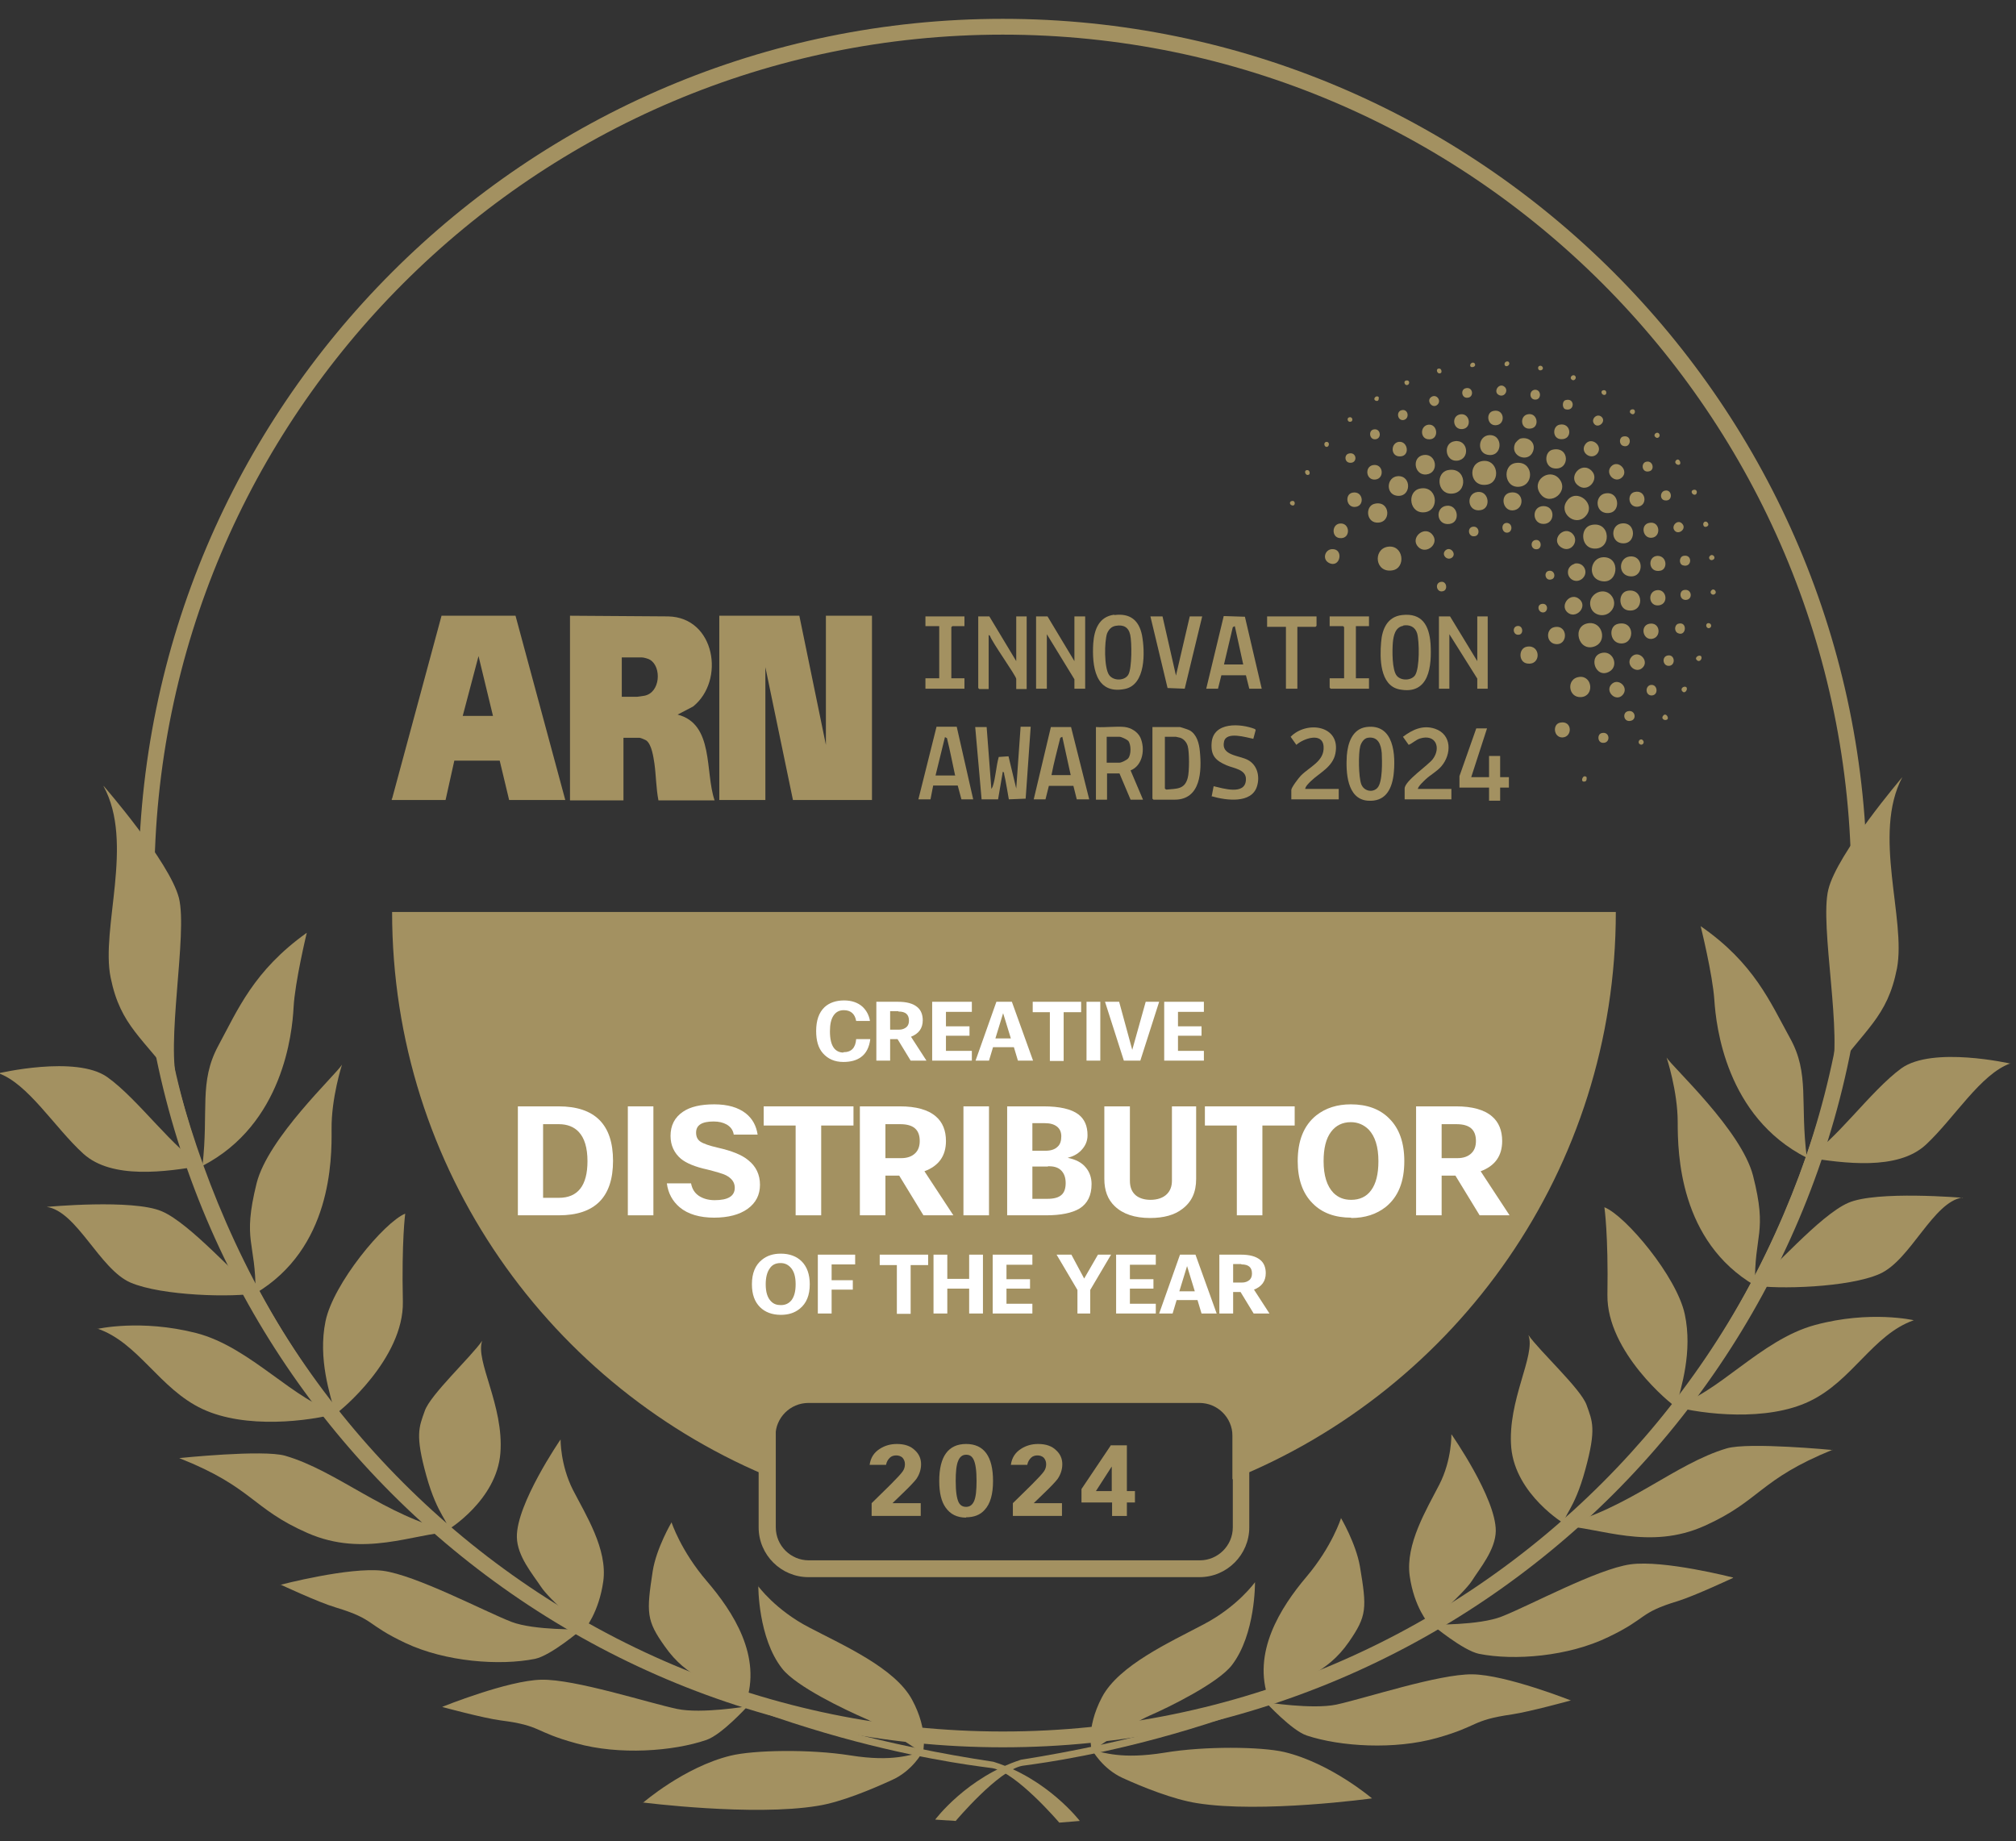 <?xml version="1.0" encoding="UTF-8"?>
<svg id="Layer_1" data-name="Layer 1" xmlns="http://www.w3.org/2000/svg" viewBox="0 0 59.95 54.75">
  <rect x="0" y="0" width="59.95" height="54.75" fill="#333333" stroke="none"/>
  <defs>
    <style>
      .cls-1 {
        fill: #fff;
      }

      .cls-2 {
        fill: #a39161;
      }
    </style>
  </defs>
  <path class="cls-2" d="M36.66,41.42v4c0,.54-.44.98-.98.98h-11.63c-.54,0-.98-.44-.98-.98v-4h13.6M36.66,40.92h-13.6c-.28,0-.5.22-.5.5v4c0,.82.67,1.48,1.48,1.48h11.63c.82,0,1.48-.67,1.48-1.48v-4c0-.13-.05-.26-.15-.35-.09-.09-.22-.15-.35-.15h0Z"/>
  <path class="cls-2" d="M11.66,27.12c0,7.65,4.72,14.18,11.4,16.87v-1.29c0-.54.44-.98.98-.98h11.63c.54,0,.98.44.98.98v1.29c6.68-2.69,11.4-9.23,11.4-16.87H11.66Z"/>
  <g>
    <path class="cls-2" d="M29.82,51.96c-14.17,0-25.7-11.53-25.7-25.7S15.65.56,29.82.56s25.7,11.53,25.7,25.7-11.53,25.7-25.7,25.7ZM29.82,1.03C15.91,1.03,4.59,12.35,4.59,26.26s11.32,25.23,25.23,25.23,25.23-11.32,25.23-25.23S43.73,1.03,29.82,1.03Z"/>
    <g>
      <path class="cls-2" d="M4.34,25.55s-.6,22.96,25.2,26.84c1.61.5,2.57,1.76,2.57,1.76l-.61.05s-1.28-1.5-1.99-1.62c-.63-.11-24.27-2.34-25.17-27.02Z"/>
      <path class="cls-2" d="M22.54,47.16s.52.72,1.53,1.24c1.01.53,2.54,1.2,3.05,2.14.51.94.32,1.6.32,1.6,0,0-1.14-.79-1.72-1.04-.58-.25-2.05-.95-2.46-1.48-.72-.91-.71-2.46-.71-2.46Z"/>
      <path class="cls-2" d="M16.67,42.81s-.01.75.37,1.5c.38.74,1.03,1.76.9,2.71-.13.94-.56,1.44-.56,1.44,0,0-1.04-.89-1.29-1.27-.25-.38-.71-.91-.72-1.48-.02-.98,1.29-2.89,1.29-2.89Z"/>
      <path class="cls-2" d="M19.12,53.61s1.22-1.06,2.6-1.4c.69-.17,2.36-.2,3.56-.01,1.31.21,1.79-.04,2.14-.08,0,0-.29.54-.89.81-.59.27-1.51.66-2.21.77-1.92.32-5.21-.1-5.21-.1Z"/>
      <path class="cls-2" d="M19.97,45.27s.27.84,1.05,1.75c.78.91,1.65,2.24,1.15,3.64-.97-.64-1.73-.74-2.4-1.7-.55-.77-.55-1-.36-2.24.11-.69.56-1.45.56-1.45Z"/>
      <path class="cls-2" d="M13.17,50.75s1.93-.78,2.93-.8c1-.02,3.18.69,4.04.87.72.15,2.09-.08,2.09-.08,0,0-.76.84-1.22,1-.99.34-2.6.46-3.88.1-1.28-.35-1-.52-2.24-.68-.53-.07-1.74-.4-1.74-.4Z"/>
      <path class="cls-2" d="M8.33,47.13s2.06-.54,3.05-.42c.99.13,3.01,1.2,3.83,1.52.68.26,2.09.22,2.09.22,0,0-.91.78-1.39.88-1.05.21-2.66.09-3.85-.47s-.89-.7-2.08-1.06c-.51-.15-1.64-.68-1.64-.68Z"/>
      <path class="cls-2" d="M13.31,45.5s1.46-.88,1.57-2.29c.11-1.41-.76-2.75-.54-3.34-.34.49-1.55,1.61-1.71,2.09-.17.48-.29.71.05,1.93.34,1.22.7,1.37.63,1.61Z"/>
      <path class="cls-2" d="M5.33,43.36s2.49-.26,3.15-.07c1.55.45,2.95,1.78,4.96,2.26-1.16.06-2.62.77-4.29.04-1.67-.73-1.62-1.36-3.82-2.23Z"/>
      <path class="cls-2" d="M12.05,36.09s-.11.81-.07,2.62c.03,1.69-1.86,3.26-2.01,3.34-.15-.57-.52-1.64-.29-2.76.23-1.12,1.74-2.94,2.37-3.2Z"/>
      <path class="cls-2" d="M2.89,39.52s1.29-.3,2.94.12c1.64.42,2.95,2.07,4.25,2.38-.9.25-2.78.48-4.06-.12-1.28-.6-1.9-1.97-3.12-2.39Z"/>
      <path class="cls-2" d="M10.17,31.66s-.32.99-.31,1.92c.01.93-.01,3.54-2.26,4.88.01-1.55-.4-1.53.03-3.27.34-1.36,2.36-3.23,2.54-3.53Z"/>
      <path class="cls-2" d="M1.39,35.89s2.56-.24,3.42.13c.85.36,2.27,2,2.86,2.43-.71.14-2.86.09-3.79-.31-.92-.4-1.59-2.12-2.49-2.25Z"/>
      <path class="cls-2" d="M9.12,27.75s-.35,1.45-.39,2.21c-.04.76-.31,3.47-2.71,4.71.19-1.65-.11-2.49.47-3.57.58-1.07,1.05-2.23,2.63-3.36Z"/>
      <path class="cls-2" d="M-.06,31.92s2.32-.55,3.25.11c.93.66,2.02,2.21,2.84,2.63-1.09.19-2.7.42-3.55-.35-.85-.77-1.65-2.1-2.54-2.4Z"/>
      <path class="cls-2" d="M3.08,23.37s1.96,2.25,2.24,3.33c.27,1.07-.41,4.4-.03,5.57-1.03-1.43-1.7-1.73-2-3.2-.3-1.47.71-4-.21-5.69Z"/>
      <path class="cls-2" d="M55.33,25.3s.79,22.95-24.97,27.03c-1.61.52-2.55,1.78-2.55,1.78l.61.04s1.27-1.51,1.98-1.64c.63-.11,24.25-2.53,24.93-27.21Z"/>
      <path class="cls-2" d="M37.32,47.05s-.51.72-1.52,1.25c-1,.53-2.53,1.22-3.03,2.17-.5.95-.3,1.6-.3,1.6,0,0,1.14-.8,1.71-1.05.58-.25,2.04-.97,2.45-1.5.71-.92.69-2.47.69-2.47Z"/>
      <path class="cls-2" d="M43.16,42.65s.02.76-.36,1.5c-.38.74-1.01,1.77-.88,2.71.13.94.57,1.43.57,1.43,0,0,1.03-.9,1.28-1.28.24-.38.7-.92.71-1.48.01-.98-1.32-2.88-1.32-2.88Z"/>
      <path class="cls-2" d="M40.8,53.48s-1.23-1.05-2.61-1.38c-.69-.16-2.37-.18-3.56.02-1.31.21-1.79-.02-2.14-.06,0,0,.3.54.89.81.59.27,1.51.64,2.21.75,1.92.31,5.2-.14,5.2-.14Z"/>
      <path class="cls-2" d="M39.88,45.14s-.26.84-1.03,1.75c-.77.91-1.63,2.26-1.12,3.65.97-.65,1.72-.76,2.38-1.71.54-.78.54-1,.33-2.25-.12-.69-.57-1.45-.57-1.45Z"/>
      <path class="cls-2" d="M46.72,50.57s-1.94-.77-2.94-.78c-1-.01-3.17.71-4.04.9-.72.15-2.1-.07-2.1-.07,0,0,.77.84,1.22.99,1,.33,2.61.43,3.88.07,1.27-.36.99-.52,2.23-.7.53-.08,1.73-.41,1.73-.41Z"/>
      <path class="cls-2" d="M51.53,46.91s-2.06-.53-3.05-.39c-.99.14-3,1.23-3.82,1.55-.68.27-2.08.24-2.08.24,0,0,.92.77,1.4.87,1.05.21,2.66.08,3.85-.5,1.19-.57.88-.71,2.07-1.07.51-.16,1.64-.69,1.64-.69Z"/>
      <path class="cls-2" d="M46.53,45.32s-1.46-.87-1.59-2.27c-.12-1.41.74-2.75.51-3.35.34.49,1.56,1.6,1.73,2.08.17.48.3.7-.04,1.93-.33,1.22-.68,1.37-.62,1.61Z"/>
      <path class="cls-2" d="M54.5,43.12s-2.49-.24-3.15-.05c-1.55.46-2.93,1.8-4.94,2.3,1.16.05,2.63.75,4.29,0,1.66-.75,1.61-1.37,3.8-2.26Z"/>
      <path class="cls-2" d="M47.71,35.9s.12.81.09,2.61c-.02,1.69,1.89,3.25,2.04,3.33.15-.57.5-1.64.26-2.76-.24-1.12-1.76-2.93-2.39-3.18Z"/>
      <path class="cls-2" d="M56.91,39.26s-1.3-.3-2.93.14c-1.64.44-2.93,2.1-4.23,2.42.9.24,2.79.46,4.06-.15,1.28-.61,1.88-1.98,3.1-2.41Z"/>
      <path class="cls-2" d="M49.56,31.45s.33.99.33,1.92c0,.93.05,3.54,2.3,4.86-.03-1.55.38-1.54-.06-3.27-.35-1.35-2.38-3.21-2.57-3.51Z"/>
      <path class="cls-2" d="M58.37,35.62s-2.57-.22-3.41.15c-.85.37-2.26,2.02-2.84,2.45.71.13,2.87.07,3.78-.34.92-.41,1.58-2.14,2.46-2.27Z"/>
      <path class="cls-2" d="M50.57,27.53s.36,1.45.41,2.21c.05.76.34,3.47,2.75,4.69-.21-1.65.09-2.5-.5-3.56-.59-1.07-1.07-2.23-2.66-3.33Z"/>
      <path class="cls-2" d="M59.79,31.63s-2.32-.53-3.25.14c-.92.67-2,2.22-2.81,2.65,1.09.17,2.7.4,3.54-.38.84-.78,1.63-2.11,2.52-2.42Z"/>
      <path class="cls-2" d="M56.57,23.11s-1.94,2.27-2.2,3.34c-.27,1.08.45,4.39.07,5.57,1.02-1.44,1.68-1.75,1.97-3.22.28-1.47-.74-3.99.16-5.69Z"/>
    </g>
  </g>
  <g>
    <path class="cls-2" d="M26.35,43.56h-.49c.03-.21.13-.37.31-.48.14-.09.31-.14.5-.14.23,0,.41.06.54.19.12.11.18.25.18.41s-.05.31-.14.44c-.06.08-.2.23-.42.44l-.29.28h.84v.38h-1.46v-.38l.51-.5.07-.07c.18-.18.29-.3.34-.37.05-.07.07-.14.07-.22s-.03-.15-.08-.2c-.05-.04-.11-.06-.18-.06s-.14.02-.19.07c-.05.05-.09.11-.11.2Z"/>
    <path class="cls-2" d="M28.73,45.13c-.27,0-.47-.1-.61-.3-.13-.18-.19-.45-.19-.79,0-.73.27-1.1.8-1.1s.8.37.8,1.1c0,.39-.08.68-.25.86-.13.15-.32.22-.55.22ZM28.73,44.81c.11,0,.19-.06.24-.18.05-.12.07-.32.07-.59,0-.31-.03-.52-.09-.64-.05-.1-.12-.14-.22-.14-.11,0-.19.06-.24.19-.05.12-.07.32-.07.59,0,.31.03.52.09.64.05.09.12.13.22.13Z"/>
    <path class="cls-2" d="M30.55,43.56h-.49c.03-.21.13-.37.31-.48.14-.09.31-.14.5-.14.23,0,.41.06.54.19.12.11.18.25.18.41s-.05.31-.14.44c-.06.08-.2.23-.42.44l-.29.28h.84v.38h-1.46v-.38l.51-.5.07-.07c.18-.18.29-.3.34-.37.05-.07.07-.14.07-.22s-.03-.15-.08-.2c-.05-.04-.11-.06-.18-.06s-.14.02-.19.07c-.05.05-.09.11-.11.2Z"/>
    <path class="cls-2" d="M33.04,42.98h.47v1.36h.24v.34h-.24v.4h-.44v-.4h-.91v-.4l.88-1.31ZM32.59,44.34h.47v-.73l-.47.73Z"/>
  </g>
  <g>
    <path class="cls-2" d="M11.66,23.75l1.47-5.44h2.2s1.48,5.48,1.48,5.48h-1.67l-.28-1.17h-1.35s-.26,1.17-.26,1.17h-1.6s0-.04,0-.04ZM14.66,21.29l-.43-1.78-.47,1.78h.9Z"/>
    <polygon class="cls-2" points="23.77 18.31 24.56 22.15 24.56 18.31 25.93 18.31 25.93 23.79 23.58 23.79 22.76 19.84 22.76 23.79 21.39 23.79 21.39 18.31 23.77 18.31"/>
    <path class="cls-2" d="M16.96,18.31l2.91.02c1.4.03,1.7,1.91.74,2.68l-.46.24c1.09.28.81,1.71,1.1,2.55h-1.67c-.07-.36-.07-.74-.12-1.1-.03-.19-.08-.56-.24-.68-.03-.02-.17-.08-.2-.08h-.48v1.86h-1.59v-5.49ZM18.49,20.72h.46s.17-.02.21-.03c.48-.09.52-.86.17-1.07-.04-.03-.19-.07-.24-.07h-.6v1.18Z"/>
    <path class="cls-2" d="M29.34,21.62l.14,1.84s.03-.04.04-.07c.09-.27.1-.6.18-.88l.29-.02.23.96.13-1.84h.3l-.15,2.14-.5.02s-.11-.65-.14-.75c0-.03,0-.06-.04-.07l-.14.82h-.49s-.19-2.15-.19-2.15h.33Z"/>
    <path class="cls-2" d="M33.45,21.62c.18.02.38.14.46.31.15.33.08.83-.29.98l.37.87h-.37l-.33-.78h-.37v.78h-.33v-2.16c.28.02.6-.03.87,0ZM32.91,22.68h.38c.06,0,.22-.08.26-.13.09-.11.09-.41,0-.52-.04-.04-.2-.12-.26-.12h-.38v.76Z"/>
    <path class="cls-2" d="M34.28,21.62h.81s.24.07.29.1c.21.12.28.39.3.62.06.59.03,1.44-.75,1.44h-.63l-.03-.03v-2.13ZM34.64,21.91v1.54s.03.03.05.03c.3-.03.54,0,.63-.35.05-.18.05-.76,0-.94-.03-.11-.11-.21-.22-.25-.01,0-.12-.03-.13-.03h-.32Z"/>
    <polygon class="cls-2" points="31.15 18.33 31.95 19.66 31.95 18.33 32.27 18.33 32.27 20.48 31.95 20.48 31.95 20.2 31.13 18.86 31.13 20.48 30.81 20.48 30.81 18.33 31.15 18.33"/>
    <polygon class="cls-2" points="43.12 18.33 43.93 19.66 43.93 18.33 44.24 18.33 44.24 20.48 43.93 20.48 43.93 20.18 43.1 18.86 43.1 20.48 42.79 20.48 42.79 18.33 43.12 18.33"/>
    <path class="cls-2" d="M29.42,18.33l.8,1.33v-1.33h.31v2.16h-.31v-.3c0-.09-.72-1.09-.78-1.28l-.04-.03v1.61h-.28l-.03-.03v-2.13h.33Z"/>
    <path class="cls-2" d="M30.74,23.77l.51-2.15h.6s.54,2.15.54,2.15h-.37l-.1-.4h-.73s-.1.4-.1.4h-.35ZM31.27,23.05h.57l-.25-1.14-.06.03c-.09.37-.19.73-.26,1.1Z"/>
    <path class="cls-2" d="M27.31,23.77l.54-2.16h.6s.49,2.16.49,2.16h-.35l-.11-.41h-.73s-.08.41-.08.41h-.35ZM28.4,23.05c-.08-.37-.15-.74-.24-1.1l-.06-.03-.28,1.14h.59Z"/>
    <path class="cls-2" d="M37.52,20.48h-.37l-.1-.4h-.73s-.1.4-.1.4h-.35l.52-2.16.63.02.5,2.14ZM36.4,19.76h.57l-.25-1.14-.06.03-.26,1.1Z"/>
    <path class="cls-2" d="M33.14,18.29c.46-.06.73.15.82.6.09.49.12,1.48-.52,1.6-.88.17-.97-.7-.93-1.36.03-.41.17-.79.62-.85ZM33.18,18.61c-.13.02-.21.11-.26.23-.08.25-.09,1.01.06,1.23.13.19.48.18.58-.02s.1-.94.05-1.17-.2-.31-.43-.27Z"/>
    <path class="cls-2" d="M41.69,18.29c.6-.07.81.31.85.85.04.66-.03,1.54-.93,1.36-.58-.12-.58-.93-.54-1.4.03-.4.19-.76.62-.81ZM41.73,18.61c-.24.04-.29.29-.31.49-.02.23-.03.83.12,1,.13.15.43.14.54-.02.14-.21.13-1.01.06-1.25-.06-.19-.22-.26-.41-.23Z"/>
    <path class="cls-2" d="M40.63,21.62c.83-.11.88.84.81,1.43-.06.45-.26.8-.77.76-.62-.05-.65-.86-.62-1.34.03-.37.16-.79.58-.85ZM40.67,21.94c-.11.02-.19.14-.22.25-.06.22-.05.92.03,1.13s.34.26.48.11c.16-.17.14-.8.13-1.03-.02-.26-.11-.51-.42-.46Z"/>
    <polygon class="cls-2" points="34.57 18.33 34.97 20.09 35.38 18.33 35.75 18.33 35.23 20.48 34.72 20.46 34.21 18.33 34.57 18.33"/>
    <path class="cls-2" d="M36.03,23.69l.06-.31c.27.06.94.28.96-.19.02-.31-.36-.34-.57-.43-.33-.14-.48-.29-.45-.67.05-.63.86-.58,1.29-.41l.02.03-.07.26c-.21-.04-.8-.23-.87.08-.1.42.45.41.71.55.28.15.36.49.27.78-.16.53-.93.42-1.34.3Z"/>
    <path class="cls-2" d="M38.81,23.46h1v.31h-1.41v-.28c0-.07.22-.36.28-.42.26-.27.71-.43.68-.87s-.6-.24-.81-.05l-.17-.24c.48-.49,1.5-.34,1.33.5-.08.4-.47.57-.73.82-.06.06-.16.15-.17.24Z"/>
    <path class="cls-2" d="M42.16,23.46h1v.31h-1.39v-.32c0-.23.7-.69.84-.88.25-.34.08-.75-.38-.61-.13.04-.22.14-.34.19l-.17-.24c.28-.21.59-.36.95-.24.51.17.5.76.19,1.12-.13.15-.32.25-.46.38-.08.08-.21.19-.24.29Z"/>
    <polygon class="cls-2" points="44.22 21.66 43.75 23.11 44.28 23.11 44.28 22.48 44.61 22.48 44.61 23.11 44.87 23.11 44.87 23.42 44.61 23.42 44.61 23.81 44.28 23.81 44.28 23.42 43.4 23.42 43.4 23.08 43.9 21.66 44.22 21.66"/>
    <polygon class="cls-2" points="40.71 18.33 40.71 18.62 40.32 18.62 40.32 20.17 40.71 20.17 40.71 20.48 39.57 20.48 39.54 20.45 39.54 20.17 39.97 20.17 39.97 18.65 39.94 18.62 39.54 18.62 39.54 18.33 40.71 18.33"/>
    <polygon class="cls-2" points="28.68 18.33 28.68 18.62 28.32 18.62 28.29 18.65 28.29 20.17 28.68 20.17 28.68 20.48 27.52 20.48 27.52 20.17 27.93 20.17 27.93 18.62 27.52 18.62 27.52 18.33 28.68 18.33"/>
    <polygon class="cls-2" points="39.15 18.33 39.15 18.61 39.12 18.64 38.58 18.64 38.58 20.48 38.24 20.48 38.24 18.64 37.68 18.64 37.68 18.33 39.15 18.33"/>
    <path class="cls-2" d="M46.35,14.22c.35.38-.25.86-.54.47s.25-.78.54-.47Z"/>
    <path class="cls-2" d="M47.14,15.36c-.3.31-.81-.11-.54-.47.29-.4.9.11.54.47Z"/>
    <path class="cls-2" d="M47.68,16.57c.54-.01.44.86-.1.7-.38-.11-.29-.69.1-.7Z"/>
    <path class="cls-2" d="M47.33,15.61c.58-.12.61.77.04.7-.37-.05-.39-.63-.04-.7Z"/>
    <path class="cls-2" d="M42.22,14.53c.51-.11.61.62.17.7-.48.08-.57-.61-.17-.7Z"/>
    <path class="cls-2" d="M47.26,18.53c.39-.03.53.52.19.68-.52.23-.74-.63-.19-.68Z"/>
    <path class="cls-2" d="M45.06,13.77c.52-.09.59.62.15.7-.48.08-.55-.63-.15-.7Z"/>
    <path class="cls-2" d="M44.08,13.71c.47-.07.56.62.15.7-.53.1-.6-.63-.15-.7Z"/>
    <path class="cls-2" d="M43.06,13.98c.56-.11.61.7.09.7-.42,0-.46-.63-.09-.7Z"/>
    <path class="cls-2" d="M47.9,17.69c.13.14.14.35,0,.49-.16.18-.48.14-.58-.08-.17-.38.32-.68.58-.41Z"/>
    <path class="cls-2" d="M41.26,16.26c.48-.08.56.63.15.7-.52.09-.59-.62-.15-.7Z"/>
    <path class="cls-2" d="M46.96,20.13c.4-.05.46.58.05.6-.38.02-.44-.55-.05-.6Z"/>
    <path class="cls-2" d="M47.67,19.41c.31-.04.47.4.19.56-.42.24-.66-.5-.19-.56Z"/>
    <path class="cls-2" d="M48.39,17.57c.5-.1.52.66.02.58-.29-.05-.3-.52-.02-.58Z"/>
    <path class="cls-2" d="M48.12,18.55c.52-.11.5.65.04.58-.3-.05-.33-.52-.04-.58Z"/>
    <path class="cls-2" d="M48.2,15.57c.48-.09.48.67,0,.58-.3-.06-.3-.52,0-.58Z"/>
    <path class="cls-2" d="M48.45,16.55c.44-.06.45.61.04.59-.38-.02-.37-.54-.04-.59Z"/>
    <path class="cls-2" d="M47.75,14.67c.4-.06.45.52.13.58-.45.08-.49-.53-.13-.58Z"/>
    <path class="cls-2" d="M47.33,14c.25.25-.12.68-.41.43-.31-.25.11-.73.41-.43Z"/>
    <path class="cls-2" d="M44.28,12.94c.44-.03.41.69-.06.58-.3-.07-.27-.55.06-.58Z"/>
    <path class="cls-2" d="M46.18,13.37c.5-.1.51.61.05.56-.32-.03-.32-.51-.05-.56Z"/>
    <path class="cls-2" d="M45.22,13.04c.26-.06.47.15.36.4-.14.33-.68.13-.53-.24.02-.05.12-.15.17-.16Z"/>
    <path class="cls-2" d="M43.26,13.12c.4-.06.47.54.07.58-.36.03-.43-.53-.07-.58Z"/>
    <path class="cls-2" d="M42.34,13.53c.38-.05.47.54.07.58-.36.03-.44-.53-.07-.58Z"/>
    <path class="cls-2" d="M41.57,14.16c.42-.02.4.65-.04.58-.33-.05-.3-.56.04-.58Z"/>
    <path class="cls-2" d="M40.88,14.98c.47-.11.51.6.05.56-.31-.03-.33-.5-.05-.56Z"/>
    <path class="cls-2" d="M43.02,15.04c.34-.04.42.49.09.54-.4.06-.45-.5-.09-.54Z"/>
    <path class="cls-2" d="M43.94,14.63c.34-.04.41.49.09.54-.4.07-.45-.5-.09-.54Z"/>
    <path class="cls-2" d="M42.57,15.87c.28.28-.16.65-.4.39s.16-.62.4-.39Z"/>
    <path class="cls-2" d="M44.9,14.65c.4-.08.46.44.14.52-.35.08-.46-.45-.14-.52Z"/>
    <path class="cls-2" d="M45.9,15.05c.36,0,.35.53,0,.53s-.36-.53,0-.53Z"/>
    <path class="cls-2" d="M46.76,15.87c.22.22-.05.59-.33.41-.34-.22.07-.67.33-.41Z"/>
    <path class="cls-2" d="M45.41,19.23c.41-.07.43.57,0,.5-.26-.04-.26-.46,0-.5Z"/>
    <path class="cls-2" d="M46.82,16.76c.28-.06.44.27.23.45-.19.16-.46,0-.42-.24.01-.09.1-.18.19-.2Z"/>
    <path class="cls-2" d="M46.6,18.2c-.22-.22.11-.61.37-.38s-.12.62-.37.38Z"/>
    <path class="cls-2" d="M46.22,18.65c.42-.09.42.57.02.5-.27-.05-.27-.45-.02-.5Z"/>
    <path class="cls-2" d="M49.04,18.55c.34-.07.38.42.07.45-.26.02-.34-.39-.07-.45Z"/>
    <path class="cls-2" d="M48.52,19.53c.2-.21.52.1.34.31-.2.23-.55-.08-.34-.31Z"/>
    <path class="cls-2" d="M49.27,17.55c.29-.04.36.4.07.45-.32.05-.36-.41-.07-.45Z"/>
    <path class="cls-2" d="M48.25,20.67c-.2.21-.52-.1-.34-.31.2-.23.55.08.34.31Z"/>
    <path class="cls-2" d="M46.39,21.49c.37-.08.38.43.07.44-.26,0-.3-.39-.07-.44Z"/>
    <path class="cls-2" d="M49.29,16.53c.28,0,.31.39.09.44-.37.08-.4-.43-.09-.44Z"/>
    <path class="cls-2" d="M49.04,15.55c.32-.07.37.4.09.44s-.36-.39-.09-.44Z"/>
    <path class="cls-2" d="M48.61,14.63c.35-.08.4.43.07.44-.27,0-.3-.39-.07-.44Z"/>
    <path class="cls-2" d="M47.91,13.87c.21-.22.54.13.32.33-.21.19-.51-.12-.32-.33Z"/>
    <path class="cls-2" d="M46.37,12.63c.36-.08.41.45.05.43-.26-.01-.26-.38-.05-.43Z"/>
    <path class="cls-2" d="M47.49,13.5c-.18.19-.5-.04-.36-.27.17-.28.57.03.36.27Z"/>
    <path class="cls-2" d="M43.43,12.32c.29-.04.35.42.05.44-.28.02-.33-.4-.05-.44Z"/>
    <path class="cls-2" d="M44.41,12.22c.32-.07.37.37.11.42-.29.06-.36-.37-.11-.42Z"/>
    <path class="cls-2" d="M45.43,12.32c.29-.06.36.37.11.42-.32.07-.37-.37-.11-.42Z"/>
    <path class="cls-2" d="M40.83,13.83c.31-.05.35.4.07.43s-.33-.38-.07-.43Z"/>
    <path class="cls-2" d="M39.83,15.57c.33-.05.35.48,0,.43-.23-.03-.23-.39,0-.43Z"/>
    <path class="cls-2" d="M39.61,16.33c.36-.02.25.58-.09.41-.21-.11-.12-.4.09-.41Z"/>
    <path class="cls-2" d="M41.59,13.14c.29-.04.36.47,0,.43-.24-.03-.23-.39,0-.43Z"/>
    <path class="cls-2" d="M42.47,12.63c.3-.04.34.49-.02.43-.22-.04-.22-.39.02-.43Z"/>
    <path class="cls-2" d="M40.22,14.65c.31-.06.37.37.11.42-.29.06-.36-.37-.11-.42Z"/>
    <path class="cls-2" d="M49.61,19.49c.2-.02.22.29.03.31-.2.02-.24-.29-.03-.31Z"/>
    <path class="cls-2" d="M50.06,17.55c.25-.07.3.28.07.29-.19,0-.2-.25-.07-.29Z"/>
    <path class="cls-2" d="M48.41,21.15c.21-.05.27.23.1.28-.23.07-.28-.24-.1-.28Z"/>
    <path class="cls-2" d="M49.08,20.37c.21-.04.25.29.05.31s-.22-.27-.05-.31Z"/>
    <path class="cls-2" d="M47.63,21.8c.25-.06.27.3.04.29-.17,0-.18-.26-.04-.29Z"/>
    <path class="cls-2" d="M50.06,16.53c.28-.06.26.37-.02.28-.12-.04-.11-.25.02-.28Z"/>
    <path class="cls-2" d="M49.9,18.55c.29-.09.25.39,0,.28-.12-.05-.11-.24,0-.28Z"/>
    <path class="cls-2" d="M49.51,14.59c.22-.05.25.33,0,.29-.16-.02-.15-.26,0-.29Z"/>
    <path class="cls-2" d="M48.96,13.73c.19-.04.25.23.1.28-.24.08-.28-.25-.1-.28Z"/>
    <path class="cls-2" d="M48.27,12.98c.28-.06.24.36,0,.28-.13-.04-.13-.25,0-.28Z"/>
    <path class="cls-2" d="M50.02,15.57c.15.15-.1.35-.22.21s.09-.35.22-.21Z"/>
    <path class="cls-2" d="M47.63,12.4c.14.14-.1.35-.22.21s.08-.34.22-.21Z"/>
    <path class="cls-2" d="M40.85,12.77c.2-.04.25.25.07.29-.2.04-.24-.26-.07-.29Z"/>
    <path class="cls-2" d="M46.55,11.9c.29-.09.29.35,0,.27-.1-.03-.1-.24,0-.27Z"/>
    <path class="cls-2" d="M44.75,11.51c.11.11-.01.31-.17.24-.2-.09,0-.4.17-.24Z"/>
    <path class="cls-2" d="M42.75,12.03c-.15.15-.36-.12-.18-.23.15-.09.3.11.18.23Z"/>
    <path class="cls-2" d="M40.1,13.49c.23-.07.28.24.09.27-.21.03-.23-.23-.09-.27Z"/>
    <path class="cls-2" d="M41.67,12.2c.21-.06.26.25.07.29-.18.03-.23-.24-.07-.29Z"/>
    <path class="cls-2" d="M45.65,11.59c.18,0,.19.26.04.29-.22.04-.24-.28-.04-.29Z"/>
    <path class="cls-2" d="M43.57,11.55c.22-.07.27.22.11.27-.21.06-.26-.22-.11-.27Z"/>
    <path class="cls-2" d="M43.77,15.67c.21-.06.26.22.11.27-.21.06-.26-.22-.11-.27Z"/>
    <path class="cls-2" d="M43.18,16.58c-.14.11-.33-.08-.2-.21.15-.14.34.1.2.21Z"/>
    <path class="cls-2" d="M44.8,15.55c.19,0,.19.28.02.29s-.2-.28-.02-.29Z"/>
    <path class="cls-2" d="M42.82,17.31c.19-.06.24.2.12.26-.2.09-.29-.2-.12-.26Z"/>
    <path class="cls-2" d="M45.65,16.06c.19-.04.22.24.07.27-.19.04-.24-.23-.07-.27Z"/>
    <path class="cls-2" d="M46.04,16.98c.18-.05.24.18.12.24-.2.09-.27-.19-.12-.24Z"/>
    <path class="cls-2" d="M45.84,17.96c.2-.04.21.22.07.25-.16.03-.23-.21-.07-.25Z"/>
    <path class="cls-2" d="M45.1,18.62c.18-.05.22.21.09.25-.18.05-.24-.2-.09-.25Z"/>
    <path class="cls-2" d="M49.57,21.4c-.07.04-.19-.03-.11-.12.08-.1.19.08.11.12Z"/>
    <path class="cls-2" d="M50.85,16.53c.08-.08.19.05.1.11s-.17-.05-.1-.11Z"/>
    <path class="cls-2" d="M50.59,19.52c.04.07-.05.19-.13.11-.09-.08.08-.18.13-.11Z"/>
    <path class="cls-2" d="M50.14,20.43c.07.05-.03.22-.11.13-.08-.08.04-.17.11-.13Z"/>
    <path class="cls-2" d="M47.18,23.11s.02.12-.05.13c-.16.04-.06-.24.05-.13Z"/>
    <path class="cls-2" d="M50.8,18.53c.11,0,.11.14.02.15s-.12-.14-.02-.15Z"/>
    <path class="cls-2" d="M49.33,12.89c.07.07-.03.18-.1.11-.09-.07.04-.18.1-.11Z"/>
    <path class="cls-2" d="M51,17.66c-.07.07-.18-.03-.11-.1.07-.09.18.04.11.1Z"/>
    <path class="cls-2" d="M50.72,15.51c.06,0,.12.1.05.14-.13.08-.17-.13-.05-.14Z"/>
    <path class="cls-2" d="M48.75,22.12c-.07-.07.04-.19.11-.1.06.08-.04.17-.11.1Z"/>
    <path class="cls-2" d="M50.35,14.57c.16-.05.13.2,0,.13-.06-.04-.06-.11,0-.13Z"/>
    <path class="cls-2" d="M46.84,11.18c.06.06-.03.17-.1.11-.09-.07.04-.18.1-.11Z"/>
    <path class="cls-2" d="M48.51,12.18c.17-.06.12.23-.02.11-.04-.03-.02-.1.02-.11Z"/>
    <path class="cls-2" d="M49.96,13.8c-.05.07-.21-.03-.11-.12.08-.06.14.07.11.12Z"/>
    <path class="cls-2" d="M47.66,11.61c.14-.05.14.17.02.13-.06-.02-.08-.11-.02-.13Z"/>
    <path class="cls-2" d="M38.41,14.9c.13-.04.12.19-.01.12-.06-.03-.05-.11.01-.12Z"/>
    <path class="cls-2" d="M39.45,13.14c.1,0,.08.15,0,.15s-.1-.15,0-.15Z"/>
    <path class="cls-2" d="M45.78,10.88c.09-.03.15.1.05.13s-.12-.11-.05-.13Z"/>
    <path class="cls-2" d="M41.8,11.32c.13-.04.13.11.05.13-.08.02-.12-.11-.05-.13Z"/>
    <path class="cls-2" d="M42.85,11.09c-.11.07-.18-.14-.05-.13.07,0,.08.11.05.13Z"/>
    <path class="cls-2" d="M38.93,14.11c-.11.07-.18-.14-.05-.13.07,0,.08.11.05.13Z"/>
    <path class="cls-2" d="M44.87,10.77c.06.1-.12.18-.13.06,0-.09.11-.1.13-.06Z"/>
    <path class="cls-2" d="M41,11.81s.02.14-.08.11c-.12-.04,0-.19.08-.11Z"/>
    <path class="cls-2" d="M40.12,12.41c.1-.03.13.11.05.13-.1.03-.13-.11-.05-.13Z"/>
    <path class="cls-2" d="M43.73,10.9c-.05-.08.08-.17.13-.08.04.09-.1.12-.13.08Z"/>
  </g>
  <g>
    <path class="cls-1" d="M25.08,31.29c.24,0,.36-.13.38-.39h.42c-.03.24-.12.42-.27.53-.13.1-.31.15-.53.15-.26,0-.46-.09-.61-.26-.14-.16-.2-.38-.2-.66,0-.31.08-.55.25-.71.14-.13.34-.2.58-.2.22,0,.4.06.54.18.12.11.2.25.23.43h-.41c-.04-.22-.17-.32-.37-.32-.14,0-.24.06-.31.17-.07.11-.1.26-.1.46,0,.23.04.4.13.51.07.08.16.12.27.12Z"/>
    <path class="cls-1" d="M27.56,31.54h-.48l-.39-.64h-.22v.64h-.41v-1.75h.64c.26,0,.45.05.58.16.11.09.16.23.16.39,0,.24-.12.4-.35.49l.46.71ZM26.71,30.07h-.24v.55h.26c.1,0,.17-.03.23-.08.05-.05.07-.11.07-.19,0-.18-.1-.27-.31-.27Z"/>
    <path class="cls-1" d="M28.83,30.52v.28h-.7v.45h.77v.29h-1.18v-1.75h1.18v.3h-.77v.43h.7Z"/>
    <path class="cls-1" d="M30.7,31.54h-.43l-.12-.4h-.62l-.12.4h-.4l.62-1.75h.46l.63,1.75ZM29.83,30.13l-.23.75h.46l-.23-.75Z"/>
    <path class="cls-1" d="M32.15,29.79v.31h-.52v1.45h-.41v-1.45h-.51v-.31h1.44Z"/>
    <path class="cls-1" d="M32.31,29.79h.41v1.75h-.41v-1.75Z"/>
    <path class="cls-1" d="M34.08,29.79h.39l-.56,1.75h-.49l-.56-1.75h.42l.39,1.43.4-1.43Z"/>
    <path class="cls-1" d="M35.73,30.52v.28h-.7v.45h.77v.29h-1.18v-1.75h1.18v.3h-.77v.43h.7Z"/>
    <path class="cls-1" d="M15.39,32.9h1.22c1.08,0,1.62.54,1.62,1.62s-.54,1.62-1.61,1.62h-1.22v-3.24ZM16.61,33.43h-.46v2.19h.47c.56,0,.85-.36.85-1.09,0-.4-.09-.69-.26-.87-.14-.15-.34-.23-.59-.23Z"/>
    <path class="cls-1" d="M18.67,32.9h.76v3.24h-.76v-3.24Z"/>
    <path class="cls-1" d="M21.24,36.21c-.43,0-.78-.1-1.03-.31-.21-.18-.34-.41-.38-.71h.72c.03.16.1.28.23.37.12.08.28.13.47.13.4,0,.6-.12.6-.37,0-.16-.09-.28-.26-.37-.1-.05-.28-.1-.55-.17-.37-.08-.63-.19-.79-.32-.2-.17-.31-.4-.31-.68,0-.31.12-.55.37-.72.22-.15.53-.22.93-.22s.71.09.94.27c.2.16.31.37.35.63h-.71c-.02-.13-.09-.23-.21-.3-.11-.06-.23-.09-.39-.09-.35,0-.52.11-.52.33,0,.12.04.21.13.27.09.06.26.12.52.18.4.09.71.21.9.37.23.18.35.43.35.73s-.12.54-.37.72c-.24.17-.57.26-1,.26Z"/>
    <path class="cls-1" d="M25.38,32.9v.57h-.96v2.67h-.76v-2.67h-.95v-.57h2.67Z"/>
    <path class="cls-1" d="M28.36,36.14h-.9l-.72-1.18h-.41v1.18h-.76v-3.24h1.19c.48,0,.84.1,1.07.3.2.17.3.42.3.73,0,.44-.21.74-.64.9l.86,1.31ZM26.78,33.43h-.45v1.01h.47c.18,0,.32-.05.42-.15.09-.09.13-.21.13-.36,0-.34-.19-.5-.58-.5Z"/>
    <path class="cls-1" d="M28.65,32.9h.76v3.24h-.76v-3.24Z"/>
    <path class="cls-1" d="M29.95,32.9h1.08c.48,0,.83.08,1.04.24.18.14.27.34.27.62,0,.18-.07.33-.2.46-.1.1-.23.17-.39.21.24.05.42.14.54.29.11.13.17.3.17.49,0,.34-.12.58-.36.73-.22.13-.55.2-.99.2h-1.16v-3.24ZM31.08,33.4h-.38v.82h.39c.16,0,.28-.04.36-.12.08-.07.11-.18.11-.31,0-.12-.04-.22-.13-.29-.09-.07-.21-.1-.36-.1ZM31.16,34.69h-.46v.96h.44c.21,0,.35-.04.44-.13.07-.07.11-.18.11-.34,0-.17-.05-.3-.15-.39-.09-.08-.21-.11-.37-.11Z"/>
    <path class="cls-1" d="M32.84,32.9h.76v2.21c0,.2.06.34.18.44.1.08.25.13.43.13.21,0,.38-.06.49-.17.1-.1.15-.23.15-.4v-2.21h.72v2.16c0,.39-.13.68-.41.89-.23.18-.55.27-.96.27-.46,0-.81-.12-1.05-.35-.21-.2-.31-.47-.31-.81v-2.16Z"/>
    <path class="cls-1" d="M38.5,32.9v.57h-.96v2.67h-.76v-2.67h-.95v-.57h2.67Z"/>
    <path class="cls-1" d="M40.18,36.21c-.48,0-.87-.14-1.15-.43-.29-.29-.44-.71-.44-1.25,0-.61.18-1.06.55-1.36.28-.22.62-.33,1.03-.33.48,0,.87.14,1.15.43.29.29.44.71.44,1.26,0,.61-.18,1.06-.55,1.36-.28.22-.62.33-1.03.33ZM40.18,35.68c.25,0,.45-.09.59-.28.15-.2.22-.49.22-.87,0-.43-.1-.74-.29-.94-.14-.14-.32-.22-.53-.22-.25,0-.45.1-.59.29-.15.2-.22.49-.22.87,0,.43.1.74.29.94.14.14.31.21.53.21Z"/>
    <path class="cls-1" d="M44.9,36.14h-.9l-.72-1.18h-.41v1.18h-.76v-3.24h1.19c.48,0,.84.1,1.07.3.2.17.3.42.3.73,0,.44-.21.74-.64.9l.86,1.31ZM43.32,33.43h-.45v1.01h.47c.18,0,.32-.05.42-.15.09-.09.13-.21.13-.36,0-.34-.19-.5-.58-.5Z"/>
    <path class="cls-1" d="M23.22,39.1c-.26,0-.47-.08-.62-.23-.16-.16-.24-.38-.24-.68,0-.33.1-.57.3-.73.15-.12.33-.18.56-.18.26,0,.47.08.62.23.16.16.24.39.24.68,0,.33-.1.57-.3.73-.15.12-.33.18-.56.18ZM23.22,38.81c.14,0,.24-.05.32-.15.08-.11.12-.26.12-.47,0-.23-.05-.4-.16-.51-.08-.08-.17-.12-.29-.12-.14,0-.25.05-.32.16-.08.11-.12.27-.12.47,0,.23.05.4.16.51.08.08.17.11.29.11Z"/>
    <path class="cls-1" d="M25.36,38.07v.28h-.63v.71h-.41v-1.75h1.11v.29h-.7v.47h.63Z"/>
    <path class="cls-1" d="M27.6,37.31v.31h-.52v1.45h-.41v-1.45h-.51v-.31h1.44Z"/>
    <path class="cls-1" d="M28.82,37.31h.41v1.75h-.41v-.74h-.65v.74h-.41v-1.75h.41v.72h.65v-.72Z"/>
    <path class="cls-1" d="M30.63,38.04v.28h-.7v.45h.77v.29h-1.18v-1.75h1.18v.3h-.77v.43h.7Z"/>
    <path class="cls-1" d="M32.42,39.06h-.38v-.7l-.62-1.05h.44l.38.71.41-.71h.39l-.62,1.05v.7Z"/>
    <path class="cls-1" d="M34.3,38.04v.28h-.7v.45h.77v.29h-1.18v-1.75h1.18v.3h-.77v.43h.7Z"/>
    <path class="cls-1" d="M36.16,39.06h-.43l-.12-.4h-.62l-.12.4h-.4l.62-1.75h.46l.63,1.75ZM35.3,37.65l-.23.75h.46l-.23-.75Z"/>
    <path class="cls-1" d="M37.76,39.06h-.48l-.39-.64h-.22v.64h-.41v-1.75h.64c.26,0,.45.05.58.16.11.09.16.23.16.39,0,.24-.12.4-.35.49l.46.71ZM36.91,37.59h-.24v.55h.26c.1,0,.17-.03.23-.08.05-.05.07-.11.07-.19,0-.18-.1-.27-.31-.27Z"/>
  </g>
</svg>